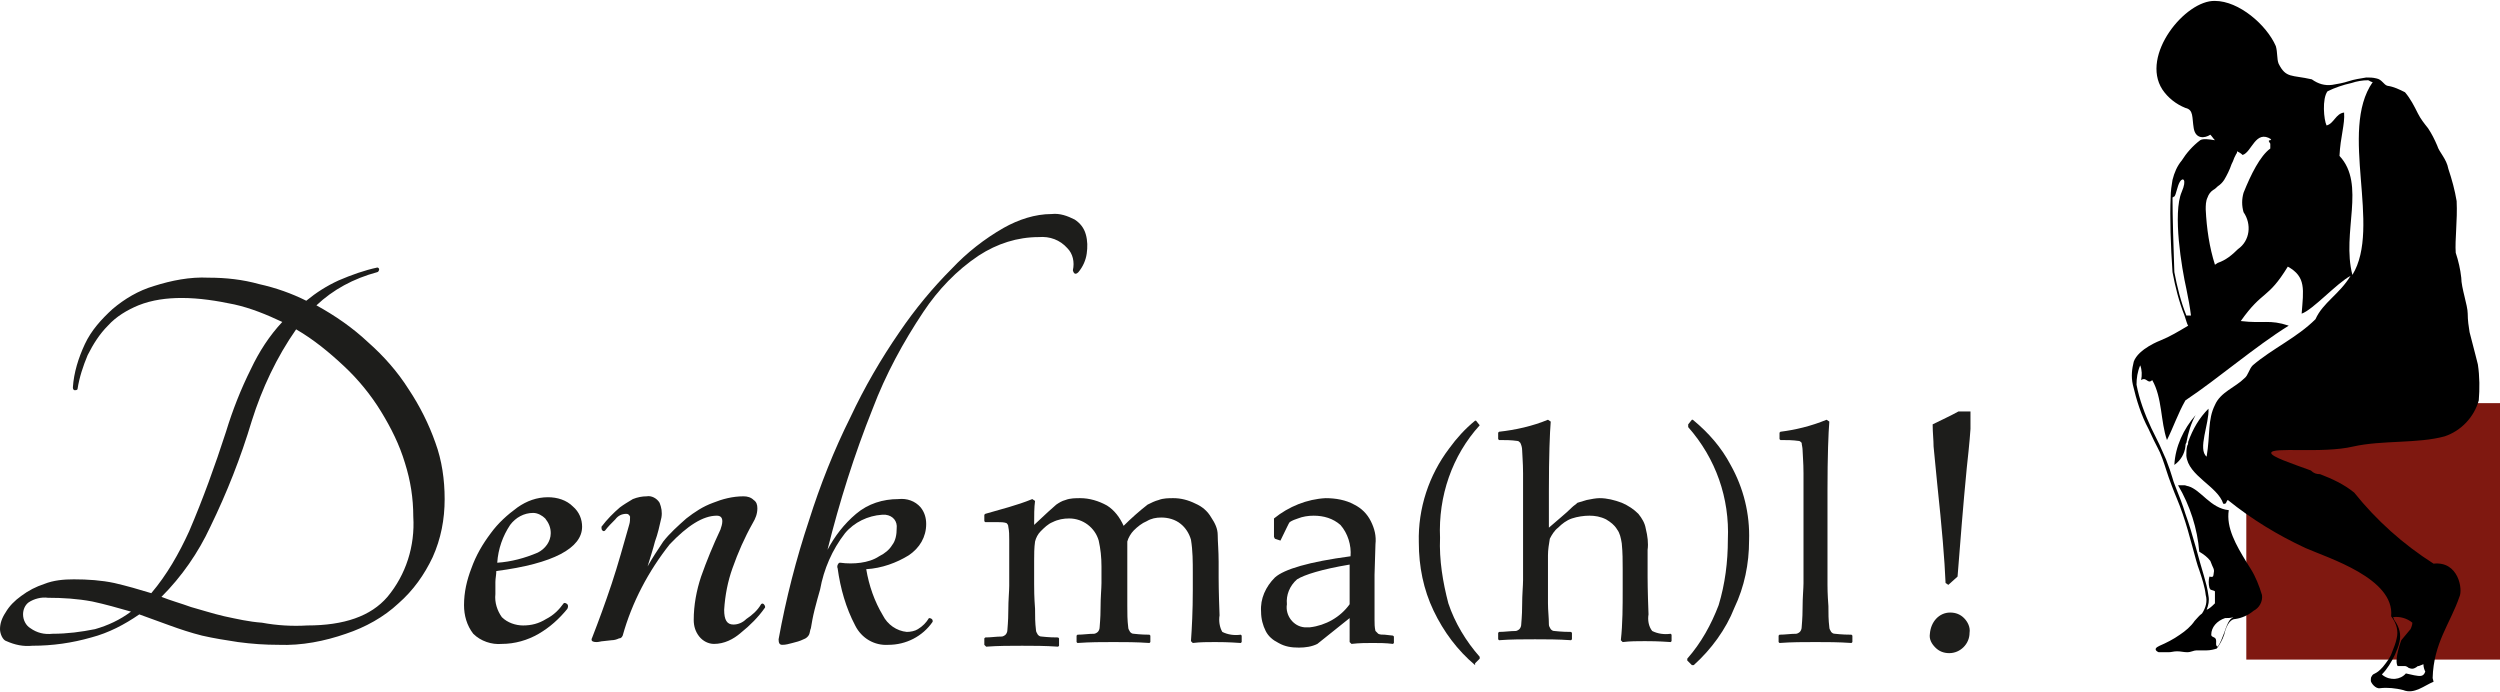 <?xml version="1.0" encoding="utf-8"?>
<!-- Generator: Adobe Illustrator 22.1.0, SVG Export Plug-In . SVG Version: 6.00 Build 0)  -->
<svg version="1.1" id="Ebene_1" xmlns="http://www.w3.org/2000/svg" xmlns:xlink="http://www.w3.org/1999/xlink" x="0px" y="0px"
	 viewBox="0 0 271 75" style="enable-background:new 0 0 271 75;" xml:space="preserve">
<style type="text/css">
	.st0{fill:#1D1D1B;}
	.st1{fill:#7F1810;}
</style>
<g>
	<path class="st0" d="M34.3,33.1c2,1.1,3.9,2.4,5.6,4c1.7,1.5,3.2,3.2,4.4,5.1c1.2,1.8,2.2,3.8,2.9,5.8c0.7,1.9,1,4,1,6.1
		c0,2.2-0.4,4.3-1.3,6.3c-0.9,1.9-2.1,3.6-3.7,5c-1.6,1.5-3.6,2.6-5.7,3.3c-2.3,0.8-4.8,1.3-7.3,1.2c-1.5,0-2.9-0.1-4.4-0.3
		c-1.3-0.2-2.6-0.4-3.9-0.7c-1.2-0.3-2.4-0.7-3.5-1.1l-3.3-1.2c-1.6,1.1-3.3,2-5.2,2.5c-2.1,0.6-4.2,0.9-6.4,0.9
		c-1,0.1-1.9-0.1-2.8-0.5C0.3,69.4,0,68.7,0,68.2c0-0.6,0.2-1.2,0.6-1.8c0.4-0.7,1-1.3,1.7-1.8c0.8-0.6,1.6-1,2.5-1.3
		c1-0.4,2.1-0.5,3.2-0.5c1.5,0,3,0.1,4.4,0.4c1.3,0.3,2.7,0.7,4,1.1c1.7-2,3-4.3,4.1-6.7c1.5-3.5,2.8-7.1,4-10.8
		c0.7-2.3,1.6-4.6,2.7-6.8c0.9-1.9,2-3.6,3.4-5.1c-1.7-0.8-3.4-1.5-5.2-1.9c-1.9-0.4-3.8-0.7-5.7-0.7c-1.6,0-3.2,0.2-4.7,0.8
		c-1.2,0.5-2.4,1.2-3.3,2.2c-0.9,0.9-1.6,2-2.2,3.2c-0.5,1.2-0.9,2.4-1.1,3.7c-0.1,0.1-0.2,0.1-0.3,0.1S7.9,42.2,7.9,42
		c0.1-1.6,0.6-3.2,1.3-4.7c0.7-1.5,1.8-2.7,3-3.8c1.3-1.1,2.8-2,4.5-2.5c1.9-0.6,3.9-1,5.9-0.9c1.9,0,3.7,0.2,5.5,0.7
		c1.8,0.4,3.5,1,5.1,1.8c1.1-0.9,2.2-1.6,3.5-2.2c1.4-0.6,2.8-1.1,4.2-1.4c0.1,0,0.2,0.1,0.2,0.2c0,0.1-0.1,0.3-0.2,0.3
		C38.3,30.2,36.1,31.4,34.3,33.1L34.3,33.1z M5.7,68.7c1.6,0,3.1-0.2,4.6-0.5c1.4-0.4,2.7-1,3.9-1.9c-1.4-0.4-2.8-0.8-4.2-1.1
		c-1.6-0.3-3.2-0.4-4.8-0.4c-0.7-0.1-1.5,0.1-2.1,0.5c-0.4,0.3-0.6,0.8-0.6,1.3c0,0.6,0.3,1.2,0.8,1.5C4,68.6,4.8,68.8,5.7,68.7z
		 M33.3,67.8c4,0,6.9-1,8.7-3.1c2-2.4,3-5.5,2.8-8.7c0-2-0.3-3.9-0.9-5.8c-0.6-2-1.5-3.8-2.6-5.6s-2.5-3.5-4-4.9
		c-1.6-1.5-3.3-2.9-5.2-4c-2.1,3-3.7,6.4-4.8,9.9c-1.2,4-2.7,7.8-4.5,11.5c-1.3,2.8-3.1,5.4-5.3,7.6c1,0.4,2.1,0.7,3.2,1.1
		c1.1,0.3,2.3,0.7,3.6,1c1.4,0.3,2.7,0.6,4.1,0.7C30,67.8,31.7,67.9,33.3,67.8L33.3,67.8z"/>
	<path class="st0" d="M63.1,57.1c0,2.3-3.1,4-9.3,4.8c0,0.4-0.1,0.8-0.1,1.2s0,0.9,0,1.3c-0.1,0.9,0.2,1.8,0.7,2.5
		c0.6,0.6,1.5,0.9,2.3,0.9c0.9,0,1.7-0.2,2.5-0.7c0.8-0.4,1.4-1,1.9-1.7c0.1-0.1,0.3,0,0.4,0.1l0,0c0.1,0.1,0.1,0.3,0,0.5
		c-0.9,1.1-1.9,2-3.1,2.7c-1.2,0.7-2.6,1.1-4,1.1c-1.1,0.1-2.3-0.3-3.1-1.1c-0.7-0.9-1-2-1-3.1c0-1.4,0.3-2.7,0.8-4
		c0.5-1.4,1.2-2.6,2.1-3.8c0.8-1.1,1.8-2,2.9-2.8c1-0.7,2.1-1.1,3.3-1.1c1,0,2,0.3,2.7,1C62.8,55.5,63.1,56.3,63.1,57.1L63.1,57.1z
		 M57.8,55.6c-1,0-1.9,0.5-2.5,1.3c-0.8,1.2-1.3,2.6-1.4,4.1c1.5-0.1,3-0.5,4.4-1.1c0.8-0.4,1.4-1.2,1.4-2.1c0-0.6-0.2-1.1-0.6-1.6
		C58.8,55.9,58.3,55.6,57.8,55.6z"/>
	<path class="st0" d="M82.5,65.5c0.1-0.1,0.2-0.1,0.3,0c0.1,0.1,0.2,0.3,0.1,0.4c-0.7,1-1.6,1.9-2.6,2.7c-0.8,0.7-1.8,1.2-2.9,1.2
		c-0.6,0-1.2-0.3-1.6-0.8s-0.6-1.1-0.6-1.8c0-1.6,0.3-3.2,0.8-4.7c0.6-1.7,1.3-3.4,2.1-5.1c0.1-0.3,0.2-0.6,0.2-0.9
		c0-0.4-0.2-0.6-0.6-0.6c-1.5,0-3.2,1.1-5.1,3.1c-2.3,2.9-4.1,6.3-5.1,9.9c-0.1,0.2-0.2,0.3-0.4,0.3c-0.2,0.1-0.5,0.2-0.8,0.2
		l-0.9,0.1c-0.2,0-0.5,0.1-0.7,0.1s-0.3,0-0.5-0.1c-0.1-0.1-0.1-0.2,0-0.4c0.7-1.8,1.4-3.7,2.1-5.8c0.7-2.1,1.3-4.3,1.9-6.4
		c0.1-0.3,0.1-0.6,0.1-0.9c-0.1-0.2-0.2-0.3-0.4-0.3c-0.5,0-0.9,0.2-1.2,0.6c-0.4,0.4-0.8,0.8-1.1,1.2c-0.1,0.1-0.2,0.1-0.3,0l0,0
		c-0.1-0.1-0.1-0.2-0.1-0.4c0.6-0.8,1.3-1.5,2-2.1c0.4-0.3,0.9-0.6,1.4-0.9c0.5-0.2,1-0.3,1.5-0.3c0.5-0.1,1.1,0.2,1.4,0.7
		c0.2,0.5,0.3,1,0.2,1.6c-0.2,0.9-0.4,1.8-0.7,2.6c-0.2,0.8-0.5,1.7-0.8,2.7c0.5-0.9,1.1-1.8,1.7-2.7c0.7-0.9,1.6-1.7,2.5-2.5
		c0.9-0.7,1.8-1.3,2.9-1.7c1-0.4,2.1-0.7,3.3-0.7c0.4,0,0.8,0.1,1.1,0.4c0.3,0.2,0.4,0.5,0.4,0.9c0,0.6-0.2,1.1-0.5,1.6
		c-0.9,1.6-1.6,3.2-2.2,4.9c-0.5,1.4-0.8,2.9-0.9,4.5c0,1.1,0.3,1.6,1,1.6c0.5,0,1-0.2,1.4-0.6C81.5,66.7,82.1,66.2,82.5,65.5
		L82.5,65.5z"/>
	<path class="st0" d="M93.9,61.7c0.3,1.8,0.9,3.5,1.8,5c0.5,1,1.5,1.7,2.6,1.8c0.4,0,0.9-0.1,1.2-0.3c0.5-0.3,0.9-0.7,1.2-1.2
		c0.2,0,0.4,0.1,0.4,0.3v0.1c-1.1,1.6-2.9,2.5-4.8,2.5c-1.5,0.1-2.9-0.7-3.6-2.1c-1-1.9-1.6-4-1.9-6.2c-0.1-0.2,0-0.5,0.2-0.6h0.1
		c0.7,0.1,1.5,0.1,2.2,0s1.4-0.3,2-0.7c0.6-0.3,1.1-0.7,1.4-1.2c0.4-0.5,0.5-1.2,0.5-1.8c0.1-0.8-0.4-1.4-1.2-1.5
		c-0.1,0-0.2,0-0.4,0c-1.5,0.1-3,0.8-4,2c-1.4,1.8-2.3,3.9-2.7,6.1c-0.2,0.7-0.4,1.4-0.6,2.2c-0.2,0.8-0.3,1.4-0.4,2
		c-0.1,0.2-0.1,0.5-0.2,0.7c-0.1,0.2-0.3,0.4-0.6,0.5c-0.4,0.2-0.8,0.3-1.2,0.4c-0.4,0.1-0.7,0.2-1.1,0.2c-0.3,0-0.4-0.2-0.4-0.6
		c0.8-4.4,1.9-8.7,3.3-12.9c1.2-3.8,2.7-7.6,4.5-11.2c1.5-3.2,3.3-6.3,5.3-9.2c1.7-2.5,3.6-4.8,5.7-6.9c1.6-1.7,3.5-3.2,5.6-4.4
		c1.6-0.9,3.4-1.5,5.2-1.5c0.9-0.1,1.7,0.2,2.5,0.6c0.6,0.4,1,0.9,1.2,1.6c0.2,0.7,0.2,1.4,0.1,2.1c-0.1,0.7-0.4,1.4-0.9,2
		c-0.3,0.3-0.5,0.2-0.6-0.2c0.2-0.9,0-1.8-0.6-2.4c-0.8-0.9-1.9-1.3-3.1-1.2c-2.3,0-4.5,0.7-6.5,2c-2.4,1.6-4.4,3.7-6,6.1
		c-2.2,3.3-4.1,6.8-5.5,10.5c-2,5-3.6,10.1-4.9,15.3c0.8-1.5,1.8-2.8,3.1-3.9c1.3-1.1,2.9-1.6,4.6-1.6c0.9-0.1,1.8,0.2,2.4,0.9
		c0.4,0.5,0.6,1.1,0.6,1.8c0,1.4-0.7,2.6-1.9,3.4C97.2,61,95.6,61.6,93.9,61.7L93.9,61.7z"/>
	<path class="st0" d="M111.9,54.1l0.3,0.2c-0.1,0.7-0.1,1.6-0.1,2.6l1.5-1.4l0.9-0.8c0.3-0.2,0.6-0.4,1-0.5c0.5-0.2,1.1-0.2,1.6-0.2
		c1,0,2,0.3,2.9,0.8c0.8,0.5,1.4,1.3,1.8,2.2c0.8-0.8,1.7-1.6,2.6-2.3c0.4-0.2,0.8-0.4,1.2-0.5c0.5-0.2,1.1-0.2,1.6-0.2
		c0.8,0,1.6,0.2,2.4,0.6c0.7,0.3,1.3,0.8,1.7,1.5c0.4,0.6,0.7,1.2,0.7,1.9c0,0.7,0.1,1.7,0.1,2.9v1.7c0,0.2,0,1.5,0.1,4.1
		c-0.1,0.6,0,1.3,0.3,1.8c0.6,0.3,1.3,0.4,2,0.3l0.1,0.1v0.7l-0.1,0.1c-1.4-0.1-2.3-0.1-2.8-0.1c-0.8,0-1.6,0-2.4,0.1l-0.2-0.2
		c0.1-1.4,0.2-3.3,0.2-5.5v-1.9c0-1.2,0-2.4-0.2-3.6c-0.2-0.7-0.6-1.3-1.1-1.7c-0.6-0.5-1.4-0.7-2.1-0.7c-0.6,0-1.1,0.1-1.6,0.4
		c-0.5,0.2-1,0.6-1.4,1c-0.3,0.3-0.6,0.8-0.7,1.2v7c0,0.8,0,1.5,0.1,2.3c0,0.2,0.1,0.3,0.2,0.5c0.1,0.1,0.2,0.2,0.4,0.2
		c0.1,0,0.7,0.1,1.7,0.1l0.1,0.1v0.7l-0.1,0.1c-1.4-0.1-2.7-0.1-3.9-0.1c-1.3,0-2.5,0-3.9,0.1l-0.1-0.1v-0.7l0.1-0.1
		c0.6,0,1.2-0.1,1.8-0.1c0.1,0,0.3-0.1,0.4-0.2c0.1-0.1,0.2-0.3,0.2-0.5c0-0.2,0.1-0.9,0.1-2.1s0.1-2.1,0.1-2.7v-1.8
		c0-1-0.1-1.9-0.3-2.8c-0.4-1.4-1.7-2.4-3.2-2.4c-0.6,0-1.2,0.1-1.8,0.4c-0.5,0.2-0.9,0.6-1.3,1c-0.3,0.3-0.5,0.7-0.6,1.1
		c-0.1,0.7-0.1,1.4-0.1,2.1v2.5c0,0.5,0,1.4,0.1,2.7c0,0.8,0,1.5,0.1,2.3c0,0.2,0.1,0.3,0.2,0.5c0.1,0.1,0.2,0.2,0.4,0.2
		c0.1,0,0.7,0.1,1.8,0.1l0.1,0.1v0.8l-0.1,0.1c-1.4-0.1-2.7-0.1-3.9-0.1c-1.3,0-2.6,0-3.9,0.1l-0.2-0.2v-0.7l0.1-0.1
		c0.6,0,1.2-0.1,1.8-0.1c0.1,0,0.3-0.1,0.4-0.2c0.1-0.1,0.2-0.3,0.2-0.5c0-0.2,0.1-0.9,0.1-2.1s0.1-2.1,0.1-2.7v-5
		c0-0.5,0-0.9-0.1-1.4c0-0.2-0.1-0.3-0.2-0.4c-0.3-0.1-0.6-0.1-0.9-0.1h-1.4l-0.1-0.1v-0.7l0.1-0.1
		C108.5,55.2,110.2,54.8,111.9,54.1z"/>
	<path class="st0" d="M138.8,58.6l-0.6-0.2l-0.1-0.2v-2c1.6-1.3,3.6-2.1,5.6-2.2c1.1,0,2.2,0.2,3.1,0.7c0.8,0.4,1.4,1,1.8,1.8
		c0.4,0.8,0.6,1.6,0.5,2.5l-0.1,3.3v4.9c0,0.4,0,0.8,0.1,1.2c0.1,0.1,0.2,0.2,0.3,0.3c0.2,0.1,0.4,0.1,0.7,0.1l0.9,0.1l0.1,0.1v0.7
		l-0.1,0.1c-0.8-0.1-1.5-0.1-2.2-0.1s-1.4,0-2.3,0.1l-0.2-0.2V67l-3.5,2.8c-0.6,0.3-1.3,0.4-2,0.4c-0.8,0-1.5-0.1-2.2-0.5
		c-0.6-0.3-1.1-0.7-1.4-1.3c-0.3-0.6-0.5-1.3-0.5-2.1c-0.1-1.4,0.5-2.7,1.5-3.7c1-0.9,3.7-1.7,8.2-2.3c0.1-1.2-0.3-2.5-1.1-3.4
		c-0.8-0.7-1.8-1-2.9-1c-0.6,0-1.2,0.1-1.7,0.3c-0.3,0.1-0.6,0.2-0.9,0.4C139.7,56.7,139.4,57.4,138.8,58.6L138.8,58.6z M146.3,61.2
		c-3,0.5-4.9,1.1-5.7,1.6c-0.8,0.7-1.2,1.7-1.1,2.7c-0.2,1.2,0.7,2.4,1.9,2.5c0.2,0,0.4,0,0.6,0c1.7-0.2,3.3-1.1,4.3-2.5V61.2z"/>
	<path class="st0" d="M159.9,72.1c-1.9-1.6-3.4-3.6-4.5-5.9c-1.1-2.3-1.6-4.8-1.6-7.4c-0.1-3.7,1.1-7.3,3.3-10.2
		c0.8-1.1,1.7-2.1,2.8-3h0.1l0.4,0.5v0c-3,3.3-4.5,7.7-4.3,12.2c-0.1,2.4,0.3,4.8,0.9,7.1c0.7,2.1,1.9,4.1,3.4,5.8v0.2l-0.5,0.5
		L159.9,72.1z"/>
	<path class="st0" d="M167.8,45.5l0.3,0.2c-0.1,1.2-0.2,3.7-0.2,7.5v4c0.9-0.8,1.8-1.5,2.5-2.2c0.2-0.2,0.4-0.3,0.6-0.5
		c0.3-0.1,0.7-0.2,1-0.3c0.5-0.1,1-0.2,1.4-0.2c0.8,0,1.6,0.2,2.4,0.5c0.7,0.3,1.3,0.7,1.8,1.2c0.4,0.5,0.7,1,0.8,1.6
		c0.2,0.8,0.3,1.6,0.2,2.3v2.9c0,0.2,0,1.5,0.1,4.1c-0.1,0.6,0,1.3,0.4,1.8c0.6,0.3,1.3,0.4,2,0.3l0.1,0.1v0.7l-0.1,0.1
		c-1.4-0.1-2.3-0.1-2.8-0.1c-0.8,0-1.6,0-2.4,0.1l-0.2-0.2c0.2-1.8,0.2-3.7,0.2-5.5v-2.2c0-0.9,0-1.8-0.1-2.8
		c-0.1-0.6-0.2-1.1-0.5-1.5c-0.3-0.5-0.7-0.8-1.2-1.1c-0.6-0.3-1.2-0.4-1.8-0.4s-1.3,0.1-1.9,0.3c-0.6,0.2-1.1,0.6-1.5,1
		c-0.4,0.3-0.7,0.8-0.9,1.2c-0.1,0.6-0.2,1.2-0.2,1.8v5.2c0,0.8,0.1,1.5,0.1,2.3c0,0.2,0.1,0.3,0.2,0.5c0.1,0.1,0.2,0.2,0.4,0.2
		c0.1,0,0.7,0.1,1.8,0.1l0.1,0.1v0.7l-0.1,0.1c-1.4-0.1-2.7-0.1-3.9-0.1c-1.3,0-2.6,0-3.9,0.1l-0.1-0.1v-0.7l0.1-0.1
		c0.6,0,1.2-0.1,1.8-0.1c0.1,0,0.3-0.1,0.4-0.2c0.1-0.1,0.2-0.3,0.2-0.5c0-0.2,0.1-0.9,0.1-2.1s0.1-2.1,0.1-2.7V51.3
		c0-1.2-0.1-2.1-0.1-2.5c0-0.3-0.1-0.6-0.2-0.8c-0.1-0.1-0.2-0.2-0.3-0.2c-0.7-0.1-1.3-0.1-2-0.1l-0.1-0.1v-0.7l0.1-0.1
		C164.3,46.6,166.1,46.2,167.8,45.5L167.8,45.5z"/>
	<path class="st0" d="M183.6,72.1h-0.2l-0.5-0.5v-0.2c1.5-1.7,2.6-3.7,3.4-5.8c0.7-2.3,1-4.7,1-7.1c0.2-4.5-1.3-8.8-4.3-12.2V46
		l0.4-0.5h0.1c1.7,1.4,3.1,3,4.1,4.9c1.4,2.5,2.1,5.3,2,8.2c0,2.5-0.5,5-1.6,7.3C187.1,68.2,185.5,70.4,183.6,72.1z"/>
	<path class="st0" d="M198,45.5l0.3,0.2c-0.1,1.2-0.2,3.7-0.2,7.5v10.2c0,0.2,0,1,0.1,2.3c0,0.8,0,1.5,0.1,2.3
		c0,0.2,0.1,0.3,0.2,0.5c0.1,0.1,0.2,0.2,0.4,0.2c0.1,0,0.7,0.1,1.8,0.1l0.1,0.1v0.7l-0.1,0.1c-1.4-0.1-2.7-0.1-3.9-0.1
		c-1.3,0-2.6,0-3.9,0.1l-0.1-0.1v-0.7l0.1-0.1c0.6,0,1.2-0.1,1.8-0.1c0.1,0,0.3-0.1,0.4-0.2c0.1-0.1,0.2-0.3,0.2-0.5
		c0-0.2,0.1-0.9,0.1-2.1s0.1-2.1,0.1-2.7V51.3c0-1.2-0.1-2.1-0.1-2.5c0-0.3-0.1-0.6-0.1-0.8c-0.1-0.1-0.2-0.2-0.3-0.2
		c-0.7-0.1-1.3-0.1-2-0.1l-0.1-0.1v-0.7l0.1-0.1C194.6,46.6,196.3,46.2,198,45.5L198,45.5z"/>
	<path class="st0" d="M211.4,66.4c0.6,0,1.1,0.2,1.5,0.6s0.7,1,0.6,1.6c0,1.2-1,2.2-2.2,2.2c-0.6,0-1.1-0.2-1.5-0.6
		s-0.7-0.9-0.6-1.5C209.3,67.4,210.2,66.4,211.4,66.4L211.4,66.4L211.4,66.4z M213.6,44.6v1.9c0,0.1-0.1,1.5-0.4,4.2
		c-0.4,4.1-0.7,8-1,11.8l-1,0.9l-0.3-0.2c-0.1-2.5-0.4-6-0.9-10.7l-0.4-4.1c0-0.7-0.1-1.5-0.1-2.4c1-0.5,1.9-0.9,2.8-1.4H213.6z"/>
	<rect x="243.5" y="43.7" class="st1" width="27.5" height="27.8"/>
	<path d="M268.6,39.5c0,0-0.4-1.6-0.9-3.5c-0.1-0.6-0.2-1.3-0.2-2c0-0.9-0.7-2.8-0.7-3.9c-0.1-0.9-0.3-1.8-0.6-2.7
		c-0.1-1.4,0.2-3.5,0.1-5.6c-0.2-1.2-0.5-2.3-0.9-3.5c-0.2-1.1-1-1.8-1.2-2.5c-0.3-0.7-0.6-1.3-1-1.9c-0.4-0.5-0.8-1-1.1-1.6
		c-0.4-0.8-0.8-1.6-1.4-2.3c-0.6-0.3-1.2-0.6-1.9-0.7c-0.4-0.1-0.6-0.7-1.2-0.8c-0.4-0.1-0.7-0.1-1.1-0.1c-0.6,0.1-1.3,0.2-1.9,0.4
		c-0.6,0.2-1.2,0.3-1.8,0.4c-0.8,0.1-1.5-0.1-2.2-0.6c-2.2-0.5-2.8-0.1-3.6-1.7c-0.2-0.5-0.1-1.2-0.3-1.9c-1-2.3-4-4.9-6.6-4.9
		c-3.2-0.1-8.1,5.9-5.7,9.6c0.6,0.9,1.5,1.6,2.5,2c0.9,0.2,0.7,1,0.9,2.2s1.2,1.1,1.8,0.7c0.2,0.2,0.3,0.4,0.5,0.6
		c-0.6-0.1-1.3-0.2-1.6,0c-0.8,0.6-1.5,1.4-2,2.2c-0.5,0.6-0.8,1.3-1,2.1c-0.1,0.6-0.2,1.2-0.2,1.9l0,0c-0.1,2.1,0,5.3,0.2,8.1
		c0.3,1.6,0.7,3.2,1.3,4.7l0,0c0.2,0.6,0.3,1,0.4,1.1c-1,0.6-2,1.2-3,1.6l0,0c0,0-2.4,0.9-2.9,2.3c-0.2,0.8-0.3,1.6-0.1,2.5
		c0.4,1.7,0.9,3.3,1.7,4.8c1,2.2,1.1,2.1,1.5,3.2c0.4,1.1,0.5,1.6,1,2.9c0.4,1.1,0.8,1.9,1.2,3.1c0.8,2.3,1.4,5.1,1.8,6.1
		c0.3,0.9,0.6,1.8,0.7,2.7c0.2,0.7,0,1.4-0.4,2c-0.3,0.2-0.5,0.5-0.8,0.8c-0.4,0.6-1,1.1-1.6,1.5c-0.7,0.5-1.5,0.9-2.2,1.2
		c-0.9,0.4-0.1,0.7-0.1,0.7c0.4,0,0.7,0,1.1,0c0.3,0,0.5-0.1,0.9-0.1s0.7,0.1,1.1,0.1s0.7-0.2,1-0.2c0.4,0,0.7,0,1.1,0
		c0.4,0,0.8-0.1,1.1-0.2c0.3-0.4,0.6-0.9,0.8-1.5c0.3-1.3,0.8-1.7,1.2-1.7c0.7-0.1,1.4-0.4,2-0.9c0.6-0.3,1-1,0.9-1.7
		c-0.3-1-0.7-2-1.2-2.8l-0.5-0.8c-1.1-1.8-2.2-3.7-1.9-5.6c-2-0.2-3-2.2-4.4-2.6c-0.1,0-0.3-0.1-0.4-0.1h-0.7
		c1.3,2.2,2.1,4.7,2.3,7.2c0.5,0.3,0.9,0.6,1.2,1c0.1,0.2,0.1,0.3,0.2,0.5c0.1,0.2,0.2,0.4,0.2,0.6c-0.1,0.6,0,0.7-0.5,0.6l0,0
		c-0.1,0.4-0.1,0.8,0,1.2c0,0.1,0.1,0.1,0.1,0.2c0.2,0.1,0.4,0.1,0.5,0.2c0,0.4,0,0.9,0,1.3l0,0c-0.2,0.2-0.4,0.4-0.7,0.6l-0.2,0.1
		c0.2-0.5,0.3-1,0.2-1.5c-0.1-0.8-0.3-1.5-0.5-2.2c-0.5-1.6-1.2-4.5-2-6.7c-0.3-1-0.7-2-1.1-3c-0.3-0.7-0.3-1.1-1-2.9
		c-0.7-1.6-0.7-1.6-1.6-3.4c-0.7-1.5-1.3-3.1-1.6-4.7c0-0.7,0.1-1.4,0.4-2.1c0.2,0.5,0.2,1.1,0.1,1.6c0.6-0.4,0.7,0.5,1.2,0
		c1.1,1.9,0.9,4.5,1.6,6.5c0.7-1.4,1.2-2.9,2-4.3c3.6-2.4,7.5-5.8,11.2-8.1c-2.1-0.7-2.7-0.2-5.2-0.5c2.4-3.4,2.9-2.3,5.1-5.9
		c2,1.1,1.7,2.5,1.5,5.1c1.2-0.4,3.8-3.3,5.3-4.1c-1.2,2-3,2.9-3.8,4.7c-2,2-4.7,3.2-6.8,5c-0.4,0.4-0.5,1.1-0.9,1.4
		c-1,1-2.6,1.5-3.2,2.9c-0.8,1.6-0.5,3.2-0.9,5.6c-1-0.8,0.3-3.6,0.2-5.2c-1,1-1.7,2.2-2.2,3.6c0,0.1,0,0.3-0.1,0.4
		c-0.1,0.4-0.1,0.7-0.1,1.1c0.2,2.2,3.4,3.3,4,5.2c0.4,0.1,0.3-0.3,0.5-0.4c2.6,2.1,5.4,3.8,8.4,5.2c2.5,1.1,9.7,3.3,9.3,7.4
		c0.3,0.4,0.5,0.8,0.6,1.2c0.1,0.4,0.1,0.8,0,1.2c-0.1,0.5-0.3,1-0.5,1.5c-0.2,0.6-0.6,1.1-1,1.6c-0.8,0.9-1,0.6-1.2,1
		c-0.1,0.1-0.1,0.3-0.1,0.4v0.1c0,0.2,0.5,0.9,1,0.8c0.8-0.1,1.7,0,2.5,0.2c1.2,0.5,2.3-0.5,3.3-0.9c-0.1-0.4,0,0-0.1-0.4
		c0.1-3.8,1.9-5.9,2.9-8.8c0.4-0.8-0.1-3.9-2.8-3.6c-3.3-2.1-6.2-4.7-8.6-7.7c-1.1-0.9-2.4-1.5-3.7-2c-0.4,0-0.7-0.1-1-0.4
		c-2.2-0.8-4.3-1.5-4.3-1.9c0-0.7,5.5,0.1,8.9-0.7c3.1-0.7,7-0.3,9.9-1.1c1.8-0.6,3.2-2.1,3.7-3.9C268.8,42.2,268.8,40.8,268.6,39.5
		L268.6,39.5z M241.2,67c0.3,0,0.6,0,0.9-0.1c-0.3,0.2-0.5,0.2-1,1.7c-0.2,0.5-0.4,1.1-0.7,1.5c-0.3-0.1-0.1-0.5-0.2-0.8
		s-0.5-0.2-0.5-0.5C239.7,68,240.3,67.3,241.2,67z M235.4,21.3L235.4,21.3c0.1-0.1,0.1-0.1,0.2-0.2
		C235.6,21.1,235.5,21.2,235.4,21.3L235.4,21.3z M237.5,34.2H237c-0.6-1.5-1-3.1-1.3-4.7c-0.1-2.8-0.2-6-0.2-8.1
		c0.1,0,0.1-0.1,0.2-0.1c0.2-0.2,0.3-1.1,0.6-1.6c0.3-0.5,0.8-0.3,0.2,1.1c-1,2.3,0,8.3,0.5,10.5C237.2,32.3,237.4,33.3,237.5,34.2
		L237.5,34.2z M246.1,15.2L246.1,15.2c-0.2,0-0.2,0.1-0.1,0.2l0,0c0,0.1,0.1,0.1,0.1,0.2l0,0v0.1c0,0.1,0,0.1,0,0.2l0,0
		c0,0.1,0,0.1,0,0.2c-1.1,0.8-2.1,2.8-2.9,4.8c-0.2,0.7-0.2,1.4,0,2.1c0.9,1.3,0.7,3.1-0.6,4c-0.6,0.6-1.3,1.2-2.2,1.5l-0.3,0.2
		c-0.6-1.9-0.9-3.9-1-6l0,0c0-0.4,0-0.9,0.2-1.3c0.1-0.3,0.3-0.6,0.6-0.8c0.2-0.1,0.4-0.3,0.5-0.4c0.3-0.2,0.5-0.4,0.7-0.7
		c0.3-0.5,0.6-1.1,0.8-1.7c0.1-0.2,0.2-0.4,0.3-0.7l0,0l0.2-0.4l0,0c0.1-0.1,0.1-0.2,0.1-0.3c0.2,0.1,0.4,0.2,0.6,0.4
		c1-0.3,1.4-2.8,3.1-1.7L246.1,15.2L246.1,15.2z M259.4,66.9c0.7-0.1,1.5,0.1,2.1,0.6c0,0.2-0.1,0.5-0.2,0.7l-1,1.2
		c0,0-0.8,2.1-0.4,2.8h0.3c0.1,0,0.2,0,0.3,0c0.1,0,0.2,0,0.2,0c0.1,0,0.3,0.1,0.4,0.2c0.3,0.1,0.5,0.2,1-0.2h0.1l0.5-0.2
		c0,0.3,0.1,0.6,0.2,0.8c-0.2,0.6-0.6,0.5-1.2,0.4l0,0l-0.9-0.2c-0.6,0.7-1.7,0.8-2.5,0.2l-0.1-0.1c0.6-0.6,1-1.3,1.4-2.1
		c0.2-0.5,0.4-0.9,0.5-1.4c0.2-0.8,0-1.6-0.5-2.3C259.5,67.2,259.5,67,259.4,66.9L259.4,66.9z M255,29.8c-1.2-4.6,1.5-9.8-1.4-12.9
		c0.1-2.1,0.6-3.4,0.5-4.7c-0.9,0.1-1.1,1.2-1.9,1.4c-0.3-0.6-0.5-2.9,0.1-3.7c0.8-0.4,1.7-0.7,2.6-0.9c0.6-0.2,1.2-0.3,1.8-0.3
		c0.1,0,0.3,0.2,0.5,0.2C253.5,14.2,258.2,24.6,255,29.8L255,29.8z"/>
	<path d="M238,45c-1.3,1.5-2.2,3.4-2.3,5.4c0.7-0.5,1.1-1.2,1.2-2c0-0.1,0-0.3,0.1-0.4C237.2,46.9,237.5,45.9,238,45L238,45z"/>
</g>
</svg>
